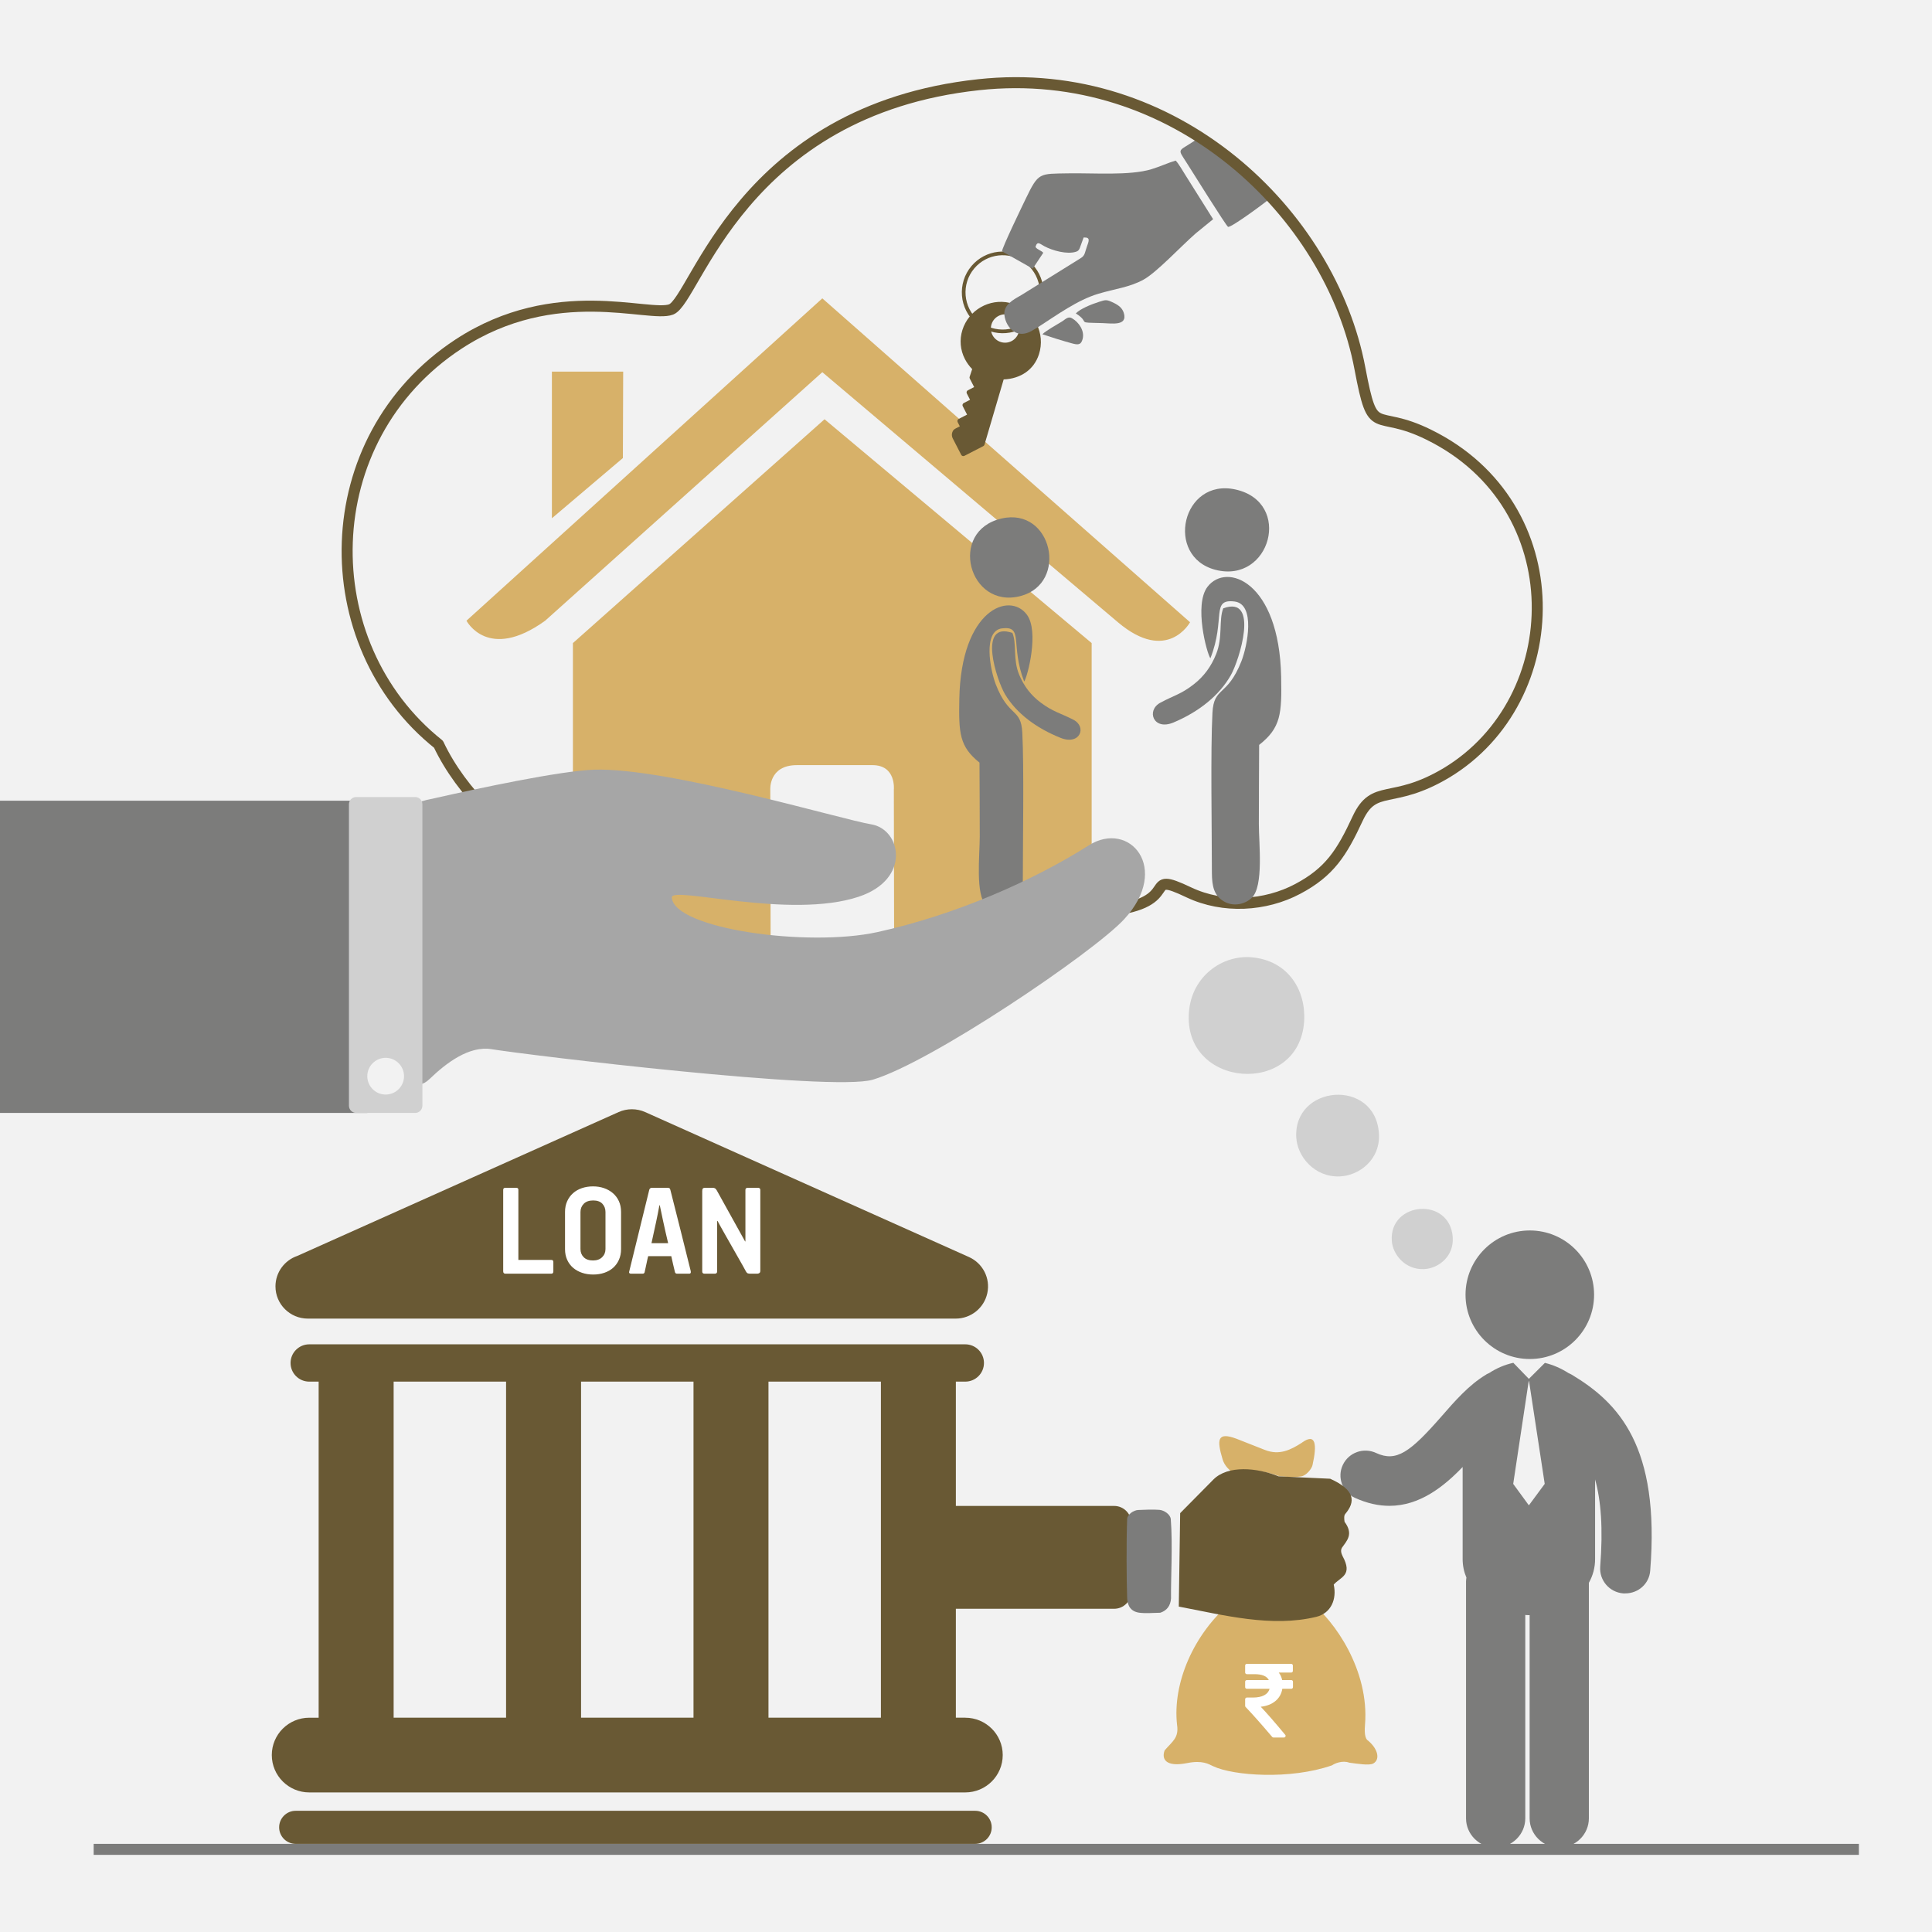 <svg width="526" height="526" xmlns="http://www.w3.org/2000/svg" xmlns:xlink="http://www.w3.org/1999/xlink" overflow="hidden"><rect width="100%" height="100%" fill="#333333" stroke="none"/><defs><clipPath id="clip0"><path d="M0 0 526 0 526 526 0 526Z" fill-rule="evenodd" clip-rule="evenodd"/></clipPath><clipPath id="clip1"><path d="M127 70 324 70 324 267 127 267Z" fill-rule="evenodd" clip-rule="evenodd"/></clipPath><clipPath id="clip2"><path d="M126 70 324 70 324 267 126 267Z" fill-rule="evenodd" clip-rule="evenodd"/></clipPath><clipPath id="clip3"><path d="M126 70 324 70 324 267 126 267Z" fill-rule="evenodd" clip-rule="evenodd"/></clipPath><clipPath id="clip4"><path d="M277.034 78.128 292.856 108.852 262.131 124.674 246.31 93.95Z" fill-rule="evenodd" clip-rule="evenodd"/></clipPath><clipPath id="clip5"><path d="M277.034 78.128 292.856 108.852 262.131 124.674 246.31 93.95Z" fill-rule="evenodd" clip-rule="evenodd"/></clipPath><clipPath id="clip6"><path d="M277.034 78.128 292.856 108.852 262.131 124.674 246.31 93.95Z" fill-rule="evenodd" clip-rule="evenodd"/></clipPath></defs><g clip-path="url(#clip0)"><rect x="0" y="0" width="526" height="526" fill="#FFFFFF"/><rect x="0" y="0" width="526" height="526" fill="#F2F2F2"/><g clip-path="url(#clip1)"><g clip-path="url(#clip2)"><g clip-path="url(#clip3)"><path d="M26.787 181.368C26.787 181.368 26.612 185.772 30.913 185.772 36.265 185.772 80.572 185.714 80.572 185.714L80.645 145.023C80.645 145.023 79.945 138.316 86.455 138.316L107.06 138.316C114.759 138.316 114.285 145.023 114.285 145.023L114.197 185.582C114.197 185.582 156.207 185.582 162.806 185.582 168.267 185.582 168.019 180.1 168.019 180.1L168.019 105.084 99.513 44.146 26.787 105.084C26.787 105.084 26.787 181.368 26.787 181.368Z" fill="#D7B169" transform="matrix(-1 -8.74228e-08 -8.74228e-08 1 324 70)"/><path d="M0 99.411C0 99.411 6.175 110.792 19.642 99.411L100.119 31.329 175.572 98.989C191.16 110.231 197 98.989 197 98.989L100.119 11.228 0 99.411Z" fill="#D7B169" transform="matrix(-1 -8.74228e-08 -8.74228e-08 1 324 70)"/><path d="M173.742 31.169 154.334 31.169 154.414 54.704 173.742 71.101Z" fill="#D7B169" transform="matrix(-1 -8.74228e-08 -8.74228e-08 1 324 70)"/></g></g></g><g clip-path="url(#clip4)"><g clip-path="url(#clip5)"><g clip-path="url(#clip6)"><path d="M268.032 121.069 273.255 103.302C277.972 103.105 281.546 100.569 282.865 96.448 283.756 93.666 283.51 90.705 282.173 88.108 280.696 85.24 278.035 83.178 274.874 82.451 269.362 81.185 263.716 84.433 262.02 89.845 261.192 92.486 261.433 95.293 262.698 97.749 263.211 98.746 263.878 99.668 264.684 100.493L263.993 102.582C263.939 102.745 263.953 102.925 264.032 103.078L265.218 105.381 263.502 106.264C263.186 106.427 263.062 106.815 263.225 107.13L264.108 108.846 262.393 109.729C262.077 109.892 261.953 110.28 262.115 110.595L263.293 112.882 261.006 114.06C260.69 114.223 260.566 114.611 260.729 114.926L261.318 116.07 260.302 116.593C259.75 116.877 259.467 117.083 259.256 117.741 259.101 118.224 259.125 118.746 259.342 119.258L261.698 123.832C261.86 124.148 262.248 124.272 262.564 124.109L267.71 121.459C267.866 121.378 267.983 121.237 268.032 121.069ZM272.453 93.114C271.471 92.8 270.671 92.122 270.199 91.206 269.727 90.289 269.64 89.245 269.955 88.263 270.269 87.281 270.947 86.481 271.863 86.009 272.779 85.537 273.825 85.45 274.806 85.764 275.788 86.079 276.588 86.757 277.06 87.673 277.532 88.59 277.619 89.635 277.305 90.617 276.99 91.598 276.312 92.399 275.396 92.871 274.48 93.342 273.435 93.428 272.453 93.114Z" fill="#695934"/></g></g></g><path d="M279.855 71.509C284.327 75.303 284.877 82.004 281.082 86.476 277.288 90.948 270.587 91.498 266.115 87.704 261.643 83.909 261.093 77.208 264.887 72.736 268.513 68.463 274.836 67.742 279.33 71.091" stroke="#695934" stroke-miterlimit="8" fill="none" fill-rule="evenodd"/><path d="M12.004 26.878C12.491 26.695 22.572 18.139 22.44 17.25 22.366 16.745 9.976 4.363 7.933 2.288 4.845-0.855 5.523-0.69 2.39 2.369-0.684 5.374-0.844 4.652 2.206 7.77L12.004 26.878Z" fill="#7C7C7B" fill-rule="evenodd" transform="matrix(-0.225 0.974 0.974 0.225 322.594 36.02)"/><path d="M5.606 0C4.12 0.877 2.207 3.579 1.065 5.53 0.108 7.165 0 7.303 0.497 9.488 0.855 11.021 1.422 12.031 2.487 12.669 5.854 14.676 6.052 10.062 6.55 7.619 8.08 0.126 7.309 4.81 5.606 0Z" fill="#7C7C7B" fill-rule="evenodd" transform="matrix(-0.225 0.974 0.974 0.225 294.162 79.87)"/><path d="M6.424 0C5.388 0.571 2.859 3.376 1.83 4.411 1.048 5.185 0 5.692 0.362 6.873 0.991 8.935 2.904 11.049 5.255 10.96 7.002 10.896 7.091 9.995 7.021 8.282 6.906 5.546 6.684 2.697 6.424 0Z" fill="#7C7C7B" fill-rule="evenodd" transform="matrix(-0.225 0.974 0.974 0.225 285.25 84.752)"/><path d="M0 40.713C0.581 41.669 2.369 43.283 3.253 44.195L13.259 54.253 18.073 50.518C22.526 47.303 30.814 42.562 33.575 39.479 36.449 36.276 37.744 32.472 40.087 28.358 43.05 23.154 48.337 18.61 52.658 14.388 53.119 13.932 53.226 13.761 53.744 13.242 58.211 8.786 53.106 4.614 50.397 4.538 48.021 4.475 46.183 6.988 45.059 8.108L31.812 21.407C30.763 22.503 30.195 22.224 28.357 22.427 26.771 22.591 25.489 22.939 26.057 21.009 29.153 20.559 29.702 20.844 30.29 19.882 31.604 17.704 31.465 13.603 30.757 11.058 30.403 9.767 29.74 8.9 31.515 8.817 32.147 9.501 32.033 10.4 32.576 11.242L37.447 9.412 34.724 0.203C33.701 0 21.402 2.804 19.298 3.279 11.465 5.051 11.895 5.342 9.987 12.932 8.313 19.597 6.873 29.453 3.765 34.839 2.495 37.042 1.112 38.757 0 40.713Z" fill="#7C7C7B" fill-rule="evenodd" transform="matrix(-0.225 0.974 0.974 0.225 280.422 34.557)"/><path d="M75.898 257.315C75.817 257.234 75.715 257.194 75.59 257.194L73.302 257.194C73.15 256.445 72.864 255.796 72.445 255.246L75.563 255.246C75.688 255.246 75.79 255.205 75.871 255.124 75.951 255.043 75.991 254.939 75.991 254.813L75.991 253.433C75.991 253.307 75.951 253.203 75.871 253.122 75.79 253.041 75.688 253 75.563 253L64.428 253C64.303 253 64.201 253.041 64.12 253.122 64.04 253.203 64 253.307 64 253.433L64 255.232C64 255.349 64.042 255.451 64.127 255.536 64.212 255.622 64.312 255.665 64.428 255.665L66.369 255.665C68.251 255.665 69.447 256.174 69.955 257.193L64.428 257.193C64.303 257.193 64.201 257.234 64.12 257.315 64.04 257.396 64 257.5 64 257.626L64 259.006C64 259.132 64.04 259.236 64.12 259.317 64.201 259.398 64.303 259.439 64.428 259.439L70.143 259.439C69.947 260.179 69.489 260.742 68.771 261.13 68.053 261.518 67.105 261.712 65.927 261.712L64.428 261.712C64.312 261.712 64.212 261.755 64.127 261.84 64.042 261.926 64 262.027 64 262.145L64 263.863C64 263.98 64.04 264.079 64.12 264.16 65.833 266 68.055 268.575 70.785 271.885 70.866 271.993 70.977 272.047 71.12 272.047L73.73 272.047C73.917 272.047 74.046 271.966 74.118 271.804 74.207 271.641 74.189 271.488 74.064 271.344 71.459 268.115 69.411 265.698 67.921 264.093 69.438 263.912 70.669 263.416 71.615 262.605 72.561 261.793 73.136 260.738 73.342 259.439L75.59 259.439C75.715 259.439 75.817 259.399 75.898 259.317 75.978 259.236 76.018 259.133 76.018 259.006L76.018 257.627C76.018 257.5 75.978 257.397 75.898 257.315Z" fill="#D0D0D0" fill-rule="evenodd"/><path d="M266.447 23.06C201.647 30.078 189.497 81.541 182.725 84.246 176.764 86.554 151.2 76.434 124.859 93.666 85.558 119.432 85.169 175.349 119.383 202.63 131.954 229.19 168.372 248.683 198.763 256.238 229.154 263.817 280.865 250.199 301.698 247.984 322.531 245.768 310.284 236.581 323.698 242.97 333.061 247.401 344.498 246.701 353.311 242.014 362.027 237.397 365.299 232.198 369.641 222.847 374.209 213.1 378.94 219.303 393.876 210.372 426.827 190.459 428.252 137.644 389.016 118.36 373.95 110.898 373.95 119.899 370.256 100.358 362.351 58.153 319.907 17.253 266.447 23.06Z" stroke="#695934" stroke-width="3" stroke-linejoin="round" stroke-miterlimit="10" fill="none" fill-rule="evenodd"/><path d="M355.063 278.05C355.593 269.719 350.812 261.517 340.78 260.63 332.875 259.931 324.557 265.67 323.707 275.388 321.884 296.344 353.731 298.709 355.063 278.05Z" fill="#D0D0D0" fill-rule="evenodd"/><path d="M395.516 336.875C394.766 325.731 378.234 327.107 378.923 337.783 379.153 341.512 382.549 345.727 387.66 345.528 391.58 345.371 395.865 342.125 395.516 336.875Z" fill="#D0D0D0" fill-rule="evenodd"/><path d="M375.421 308.558C374.405 293.451 351.993 295.316 352.927 309.789 353.239 314.844 357.842 320.558 364.771 320.288 370.085 320.075 375.894 315.675 375.421 308.558Z" fill="#D0D0D0" fill-rule="evenodd"/><path d="M25.5 503.5 506.095 503.5" stroke="#7C7C7B" stroke-width="3" stroke-miterlimit="8" fill="none" fill-rule="evenodd"/><path d="M266.675 207.628C266.704 214.343 266.747 221.058 266.747 227.788 266.747 232.825 265.503 243.613 268.505 246.591 270.063 248.153 272.979 249 275.452 247.526 277.911 246.066 278.454 243.73 278.468 240.168 278.468 229.672 278.826 208.781 278.326 199.438 277.968 192.635 274.652 195.496 271.092 186.285 269.606 182.401 267.504 171.715 272.836 171.073 278.797 170.358 274.98 175.54 278.84 185.555 279.726 184.328 283 171.905 279.555 167.321 274.809 161 261.672 165.964 261.186 190.182 261 199.672 261.214 203.234 266.675 207.628Z" fill="#7C7C7B" fill-rule="evenodd"/><path d="M272.685 141.165C258 144.553 263.771 166 277.865 162.273 291 158.797 286.469 138 272.685 141.165Z" fill="#7C7C7B" fill-rule="evenodd"/><path d="M275.634 172.322C266 169 271.41 185.318 273.648 189.061 276.716 194.166 282.052 198.213 288.767 200.897 294.058 203 296 197.865 292.206 195.936 288.574 194.079 286.736 193.818 283.372 191.309 280.763 189.365 278.836 186.928 277.502 183.752 275.708 179.502 276.865 175.223 275.634 172.322Z" fill="#7C7C7B" fill-rule="evenodd"/><path d="M6.191 49.807C6.222 56.98 6.269 64.153 6.269 71.342 6.269 76.722 4.912 88.246 8.187 91.427 9.887 93.096 13.068 94 15.766 92.425 18.448 90.866 19.041 88.371 19.056 84.566 19.056 73.354 19.446 51.039 18.901 41.059 18.511 33.792 14.893 36.848 11.01 27.009 9.388 22.861 7.096 11.446 12.912 10.76 19.415 9.996 15.252 15.531 19.462 26.229 20.429 24.919 24 11.649 20.242 6.752 15.064 0 0.733 5.302 0.203 31.172 0 41.308 0.234 45.113 6.191 49.807Z" fill="#7C7C7B" fill-rule="evenodd" transform="matrix(-1 -8.74228e-08 -8.74228e-08 1 349 153)"/><path d="M15.575 3.278C0 6.787 6.12 29 21.069 25.14 35 21.539 30.195 0 15.575 3.278Z" fill="#7C7C7B" fill-rule="evenodd" transform="matrix(-1 -8.74228e-08 -8.74228e-08 1 352 130)"/><path d="M9.956 3.615C0 0 5.59 17.758 7.903 21.831 11.074 27.387 16.587 31.791 23.526 34.711 28.994 37 31 31.412 27.079 29.313 23.327 27.292 21.427 27.008 17.951 24.277 15.255 22.162 13.264 19.51 11.885 16.053 10.032 11.428 11.227 6.772 9.956 3.615Z" fill="#7C7C7B" fill-rule="evenodd" transform="matrix(-1 -8.74228e-08 -8.74228e-08 1 343 162)"/><rect x="0" y="0" width="100" height="85" fill="#7C7C7B" transform="matrix(1 -0 -0 -1 6.11104e-15 303)"/><path d="M296.43 230.157C281.265 239.771 260.17 249.09 238.853 253.774 219.887 257.941 183.422 252.889 182.902 244.335 182.705 241.094 214.982 250.401 233.784 244.14 248.202 239.34 245.288 225.757 237.207 224.434 229.173 223.116 181.709 208.93 161.841 209.548 152.482 209.84 129.631 214.767 118.581 217.263 114.795 218.118 112.394 218.195 112.377 221.868 112.3 238.94 112.225 273.847 112.136 292.083 112.134 292.469 112.981 297.597 117.019 293.706 121.439 289.448 127.71 284.644 133.841 285.649 143.46 287.224 226.456 297.273 237.618 293.953 253.586 289.203 297.785 259.244 306.063 250.265 318.892 236.343 307.46 223.164 296.43 230.157Z" fill="#A6A6A6" fill-rule="evenodd"/><path d="M95 218.969C95 217.881 95.881 217 96.969 217L113.031 217C114.119 217 115 217.881 115 218.969L115 301.031C115 302.119 114.119 303 113.031 303L96.969 303C95.881 303 95 302.119 95 301.031Z" fill="#D0D0D0" fill-rule="evenodd"/><path d="M100 293C100 290.239 102.239 288 105 288 107.761 288 110 290.239 110 293 110 295.761 107.761 298 105 298 102.239 298 100 295.761 100 293Z" fill="#F2F2F2" fill-rule="evenodd"/><path d="M0 17.5C-4.45597e-15 7.835 7.835 0 17.5 0 27.165-4.45597e-15 35 7.835 35 17.5 35 27.165 27.165 35 17.5 35 7.835 35-6.68395e-15 27.165 0 17.5Z" fill="#7C7C7B" fill-rule="evenodd" transform="matrix(-1 -8.74228e-08 -8.74228e-08 1 434 335)"/><path d="M77.315 24.598C71.818 27.129 68.068 24.345 59.591 14.678 55.893 10.426 52.091 6.074 47.468 3.29 47.211 3.087 46.903 2.986 46.594 2.834 44.591 1.518 42.33 0.557 40.07 0.051 40.019 0.051 40.019 0.051 40.019 0L35.755 4.403 31.388 0.051C29.128 0.607 26.919 1.569 24.967 2.834 24.659 2.986 24.35 3.087 24.042 3.29 11.353 10.932 0 22.726 2.723 56.636 2.98 60.179 5.959 62.811 9.504 62.811 9.658 62.811 9.863 62.811 10.069 62.811 13.819 62.508 16.593 59.268 16.336 55.574 15.514 45.097 16.131 37.505 17.723 31.785L17.723 53.448C17.723 55.827 18.34 58.003 19.419 59.926L19.419 124.054C19.419 128.406 23.015 132 27.484 132 31.953 132 35.549 128.406 35.549 124.054L35.549 68.733C35.601 68.733 35.703 68.733 35.755 68.733 36.063 68.733 36.371 68.733 36.731 68.683L36.731 124.054C36.731 128.406 40.327 132 44.796 132 49.266 132 52.862 128.406 52.862 124.054L52.862 59.572C52.862 59.218 52.81 58.864 52.759 58.509 53.427 56.94 53.786 55.27 53.786 53.448L53.786 28.394C58.923 33.759 65.499 38.972 73.719 38.972 76.647 38.972 79.781 38.314 83.12 36.796 86.562 35.227 88 31.178 86.407 27.837 84.815 24.446 80.757 22.979 77.315 24.598ZM35.703 38.77 31.44 33 35.703 5.061 35.806 5.061 40.019 33 35.806 38.77 35.703 38.77Z" fill="#7C7C7B" fill-rule="evenodd" transform="matrix(-1 -8.74228e-08 -8.74228e-08 1 452 371)"/><path d="M8.817 57 185.097 57C185.126 57 185.159 57 185.184 57 190.058 57 194 53.074 194 48.228 194 44.376 191.507 41.111 188.044 39.928L100.581 0.77C98.282-0.257 95.653-0.257 93.349 0.77L5.201 40.232C1.408 41.932-0.677 46.031 0.198 50.072 1.069 54.113 4.66 57 8.817 57Z" fill="#695934" fill-rule="evenodd" transform="matrix(-1 -8.74228e-08 -8.74228e-08 1 269 302)"/><path d="M0 4.667C-9.5485e-16 2.089 2.089 0 4.667 0L55.333 0C57.911 -9.5485e-16 60 2.089 60 4.667L60 23.333C60 25.911 57.911 28 55.333 28L4.667 28C2.089 28 0 25.911 0 23.333Z" fill="#695934" fill-rule="evenodd" transform="matrix(-1 -8.74228e-08 -8.74228e-08 1 308 410)"/><path d="M0.18 24.198C0.257 18.831-0.307 9.556 0.246 2.616 0.35 1.303 2.04 0.178 3.329 0.07 5.103-0.079 7.59 0.048 9.099 0.106 10.358 0.154 12.081 1.298 12.126 2.585 12.364 9.374 12.293 18.651 12.126 24.066 12.055 26.356 10.971 27.809 8.745 28.081 7.036 28.291 4.976 28.114 3.092 28.078 1.34 27.481 0.342 26.248 0.18 24.198Z" fill="#7C7C7B" fill-rule="evenodd" transform="matrix(-1 -8.74228e-08 -8.74228e-08 1 319 411)"/><path d="M0.664 7.905C-0.595 2.321-0.314-1.116 3.717 1.892 6.455 3.625 9.62 5.363 13.672 3.736L21.41 0.689C26.616-1.237 26.746 0.947 25.133 6.342 24.665 7.907 23.332 9.599 21.285 10.391 18.65 8.922 14.022 9.275 9.728 10.891 9.728 10.891 5.857 11.335 3.717 10.952 2.273 10.694 0.88 8.865 0.664 7.905Z" fill="#D7B169" fill-rule="evenodd" transform="matrix(-1 -8.74228e-08 -8.74228e-08 1 358 391)"/><path d="M18.464 0C11.643 5.145 2.182 18.78 3.361 33.52 3.471 34.902 3.545 36.789 2.821 37.668-0.125 39.949-0.878 42.993 1.106 44.117 2.197 44.736 5.466 44.184 7.643 43.902 9.533 43.181 11.707 44.158 12.345 44.622 23.767 48.6 39.249 47.451 44.701 44.869 45.964 44.27 47.652 43.188 51.745 44.002 57.741 45.193 58.785 42.848 57.914 40.545 55.75 38.039 54.008 37.132 54.539 33.592 55.819 22.221 49.974 8.803 39.952 0.381 31.23 3.649 23.974 2.8 18.464 0Z" fill="#D7B169" fill-rule="evenodd" transform="matrix(-1 -8.74228e-08 -8.74228e-08 1 375 436)"/><path d="M351.889 457.542C351.802 457.457 351.691 457.414 351.556 457.414L349.077 457.414C348.912 456.627 348.603 455.943 348.149 455.364L351.527 455.364C351.662 455.364 351.773 455.321 351.86 455.236 351.947 455.151 351.99 455.041 351.99 454.908L351.99 453.456C351.99 453.323 351.947 453.214 351.86 453.128 351.773 453.043 351.662 453 351.527 453L339.464 453C339.329 453 339.217 453.043 339.13 453.128 339.044 453.214 339 453.323 339 453.456L339 455.349C339 455.473 339.046 455.58 339.138 455.67 339.23 455.76 339.338 455.805 339.464 455.805L341.566 455.805C343.606 455.805 344.901 456.341 345.452 457.414L339.464 457.414C339.329 457.414 339.217 457.457 339.13 457.542 339.044 457.628 339 457.737 339 457.87L339 459.322C339 459.455 339.043 459.564 339.13 459.65 339.217 459.735 339.329 459.778 339.464 459.778L345.655 459.778C345.442 460.556 344.947 461.15 344.169 461.558 343.39 461.966 342.364 462.17 341.088 462.17L339.464 462.17C339.338 462.17 339.23 462.215 339.138 462.305 339.046 462.396 339 462.503 339 462.626L339 464.434C339 464.558 339.043 464.662 339.13 464.748 340.986 466.684 343.393 469.394 346.351 472.879 346.438 472.993 346.558 473.05 346.713 473.05L349.54 473.05C349.743 473.05 349.884 472.964 349.961 472.793 350.057 472.622 350.038 472.461 349.903 472.309 347.081 468.91 344.862 466.366 343.248 464.676 344.891 464.487 346.225 463.964 347.25 463.11 348.274 462.256 348.898 461.145 349.12 459.778L351.556 459.778C351.691 459.778 351.802 459.735 351.889 459.65 351.976 459.565 352.02 459.455 352.02 459.323L352.02 457.87C352.02 457.737 351.976 457.628 351.889 457.542Z" fill="#FFFFFF" fill-rule="evenodd"/><path d="M27.476 5.156C27.624 5.915 27.767 6.667 27.903 7.412 28.04 8.158 28.195 8.91 28.368 9.668L29.633 15.469 25.094 15.469C25.318 14.483 25.553 13.472 25.801 12.436 26.049 11.4 26.273 10.389 26.471 9.403L27.364 5.156ZM45.502 3.829C46.618 3.829 47.474 4.133 48.069 4.739 48.664 5.346 48.962 6.092 48.962 6.976L48.962 17.062C48.962 17.946 48.671 18.686 48.088 19.28 47.505 19.874 46.655 20.171 45.539 20.171 44.497 20.171 43.673 19.874 43.065 19.28 42.457 18.686 42.154 17.946 42.154 17.062L42.154 6.976C42.154 6.092 42.432 5.346 42.991 4.739 43.549 4.133 44.386 3.829 45.502 3.829ZM14.957 0.379 13.096 0.379C12.749 0.379 12.495 0.43 12.334 0.531 12.172 0.632 12.017 0.809 11.868 1.062L4.13 15.014 4.055 14.938 4.055 0.948C4.055 0.569 3.82 0.379 3.348 0.379L0.707 0.379C0.236 0.379 0 0.569 0 0.948L0 22.976C0 23.28 0.087 23.488 0.26 23.602 0.434 23.716 0.632 23.773 0.856 23.773L2.716 23.773C2.989 23.773 3.218 23.741 3.404 23.678 3.59 23.614 3.758 23.444 3.907 23.166 4.13 22.736 4.446 22.161 4.855 21.441 5.265 20.72 5.717 19.924 6.213 19.052 6.709 18.18 7.23 17.264 7.776 16.303 8.322 15.343 8.842 14.427 9.339 13.555 9.835 12.682 10.287 11.88 10.697 11.147 11.106 10.414 11.422 9.832 11.645 9.403L11.757 9.441 11.757 23.166C11.757 23.57 11.98 23.773 12.427 23.773L15.143 23.773C15.589 23.773 15.812 23.583 15.812 23.204L15.812 1.251C15.812 0.948 15.756 0.727 15.645 0.588 15.533 0.449 15.304 0.379 14.957 0.379ZM29.485 0.379 25.28 0.379C25.107 0.379 24.945 0.411 24.797 0.474 24.648 0.537 24.549 0.682 24.499 0.91 23.557 4.6 22.626 8.284 21.709 11.962 20.791 15.64 19.873 19.324 18.956 23.014 18.931 23.065 18.918 23.166 18.918 23.317 18.918 23.444 18.949 23.551 19.011 23.64 19.073 23.728 19.203 23.773 19.402 23.773L22.639 23.773C22.961 23.773 23.16 23.634 23.234 23.355 23.408 22.622 23.581 21.896 23.755 21.175 23.929 20.455 24.09 19.728 24.239 18.995L30.526 18.995C30.576 19.147 30.638 19.393 30.712 19.735 30.787 20.076 30.867 20.455 30.954 20.872 31.041 21.289 31.134 21.719 31.233 22.161 31.332 22.604 31.419 23.002 31.494 23.355 31.543 23.634 31.742 23.773 32.089 23.773L35.14 23.773C35.537 23.773 35.735 23.634 35.735 23.355 35.735 23.305 35.71 23.204 35.661 23.052L30.229 0.91C30.105 0.556 29.857 0.379 29.485 0.379ZM69.368 0.379 66.503 0.379C66.081 0.379 65.87 0.556 65.87 0.91L65.87 20.019 56.904 20.019C56.532 20.019 56.346 20.209 56.346 20.588L56.346 23.128C56.346 23.558 56.532 23.773 56.904 23.773L69.368 23.773C69.789 23.773 70 23.558 70 23.128L70 0.948C70 0.569 69.789 0.379 69.368 0.379ZM45.539 0C44.473 0 43.48 0.158 42.563 0.474 41.645 0.79 40.839 1.245 40.144 1.839 39.45 2.433 38.904 3.159 38.507 4.019 38.111 4.878 37.912 5.852 37.912 6.938L37.912 17.099C37.912 18.161 38.104 19.122 38.489 19.981 38.873 20.84 39.4 21.567 40.07 22.161 40.74 22.755 41.54 23.21 42.47 23.526 43.4 23.842 44.411 24 45.502 24 46.593 24 47.604 23.842 48.534 23.526 49.464 23.21 50.27 22.761 50.953 22.18 51.635 21.599 52.174 20.878 52.571 20.019 52.968 19.16 53.166 18.186 53.166 17.099L53.166 6.938C53.166 5.877 52.974 4.916 52.59 4.057 52.205 3.197 51.672 2.464 50.99 1.858 50.308 1.251 49.501 0.79 48.571 0.474 47.641 0.158 46.63 0 45.539 0Z" fill="#FFFFFF" fill-rule="evenodd" transform="matrix(-1 -8.74228e-08 -8.74228e-08 1 207 323)"/><path d="M0 4.5C-7.71837e-16 2.015 2.015 0 4.5 0L189.5 0C191.985 -7.71848e-16 194 2.015 194 4.5L194 4.5C194 6.985 191.985 9 189.5 9L4.5 9C2.015 9 0 6.985 0 4.5Z" fill="#695934" fill-rule="evenodd" transform="matrix(-1 -8.74228e-08 -8.74228e-08 1 270 493)"/><path d="M10.208 101.658C4.569 101.658 0 106.209 0 111.827 0 117.444 4.569 122 10.208 122L188.792 122C194.431 122 199 117.444 199 111.827 199 106.209 194.431 101.658 188.792 101.658L186.245 101.658 186.245 10.159 188.792 10.159C191.617 10.159 193.892 7.884 193.892 5.08 193.892 2.276 191.607 0 188.792 0L10.208 0C7.388 0 5.109 2.276 5.109 5.08 5.109 7.884 7.393 10.159 10.208 10.159L12.759 10.159 12.759 101.653 10.208 101.653ZM165.83 10.159 165.83 101.653 135.217 101.653 135.217 10.159 165.83 10.159ZM114.802 10.159 114.802 101.653 84.189 101.653 84.189 10.159 114.802 10.159ZM33.165 10.159 63.778 10.159 63.778 101.653 33.165 101.653 33.165 10.159Z" fill="#695934" fill-rule="evenodd" transform="matrix(-1 -8.74228e-08 -8.74228e-08 1 273 366)"/><path d="M47.066 37.404C34.711 39.76 21.8 43.129 9.64 40.196 5.596 39.221 4.001 35.359 4.884 31.416 3.046 29.299-0.419 28.958 2.49 23.63 2.836 22.865 3.086 22.099 2.615 21.334 1.263 19.417-0.551 17.674 1.931 14.323 2.044 13.635 2.136 12.634 1.766 12.209-1.091 8.833-0.98 5.686 5.848 2.596L19.879 1.944C25.838-0.454 33.678-1.12 37.616 2.782L46.693 11.965Z" fill="#695934" fill-rule="evenodd" transform="matrix(-1 -8.74228e-08 -8.74228e-08 1 368 400)"/></g></svg>